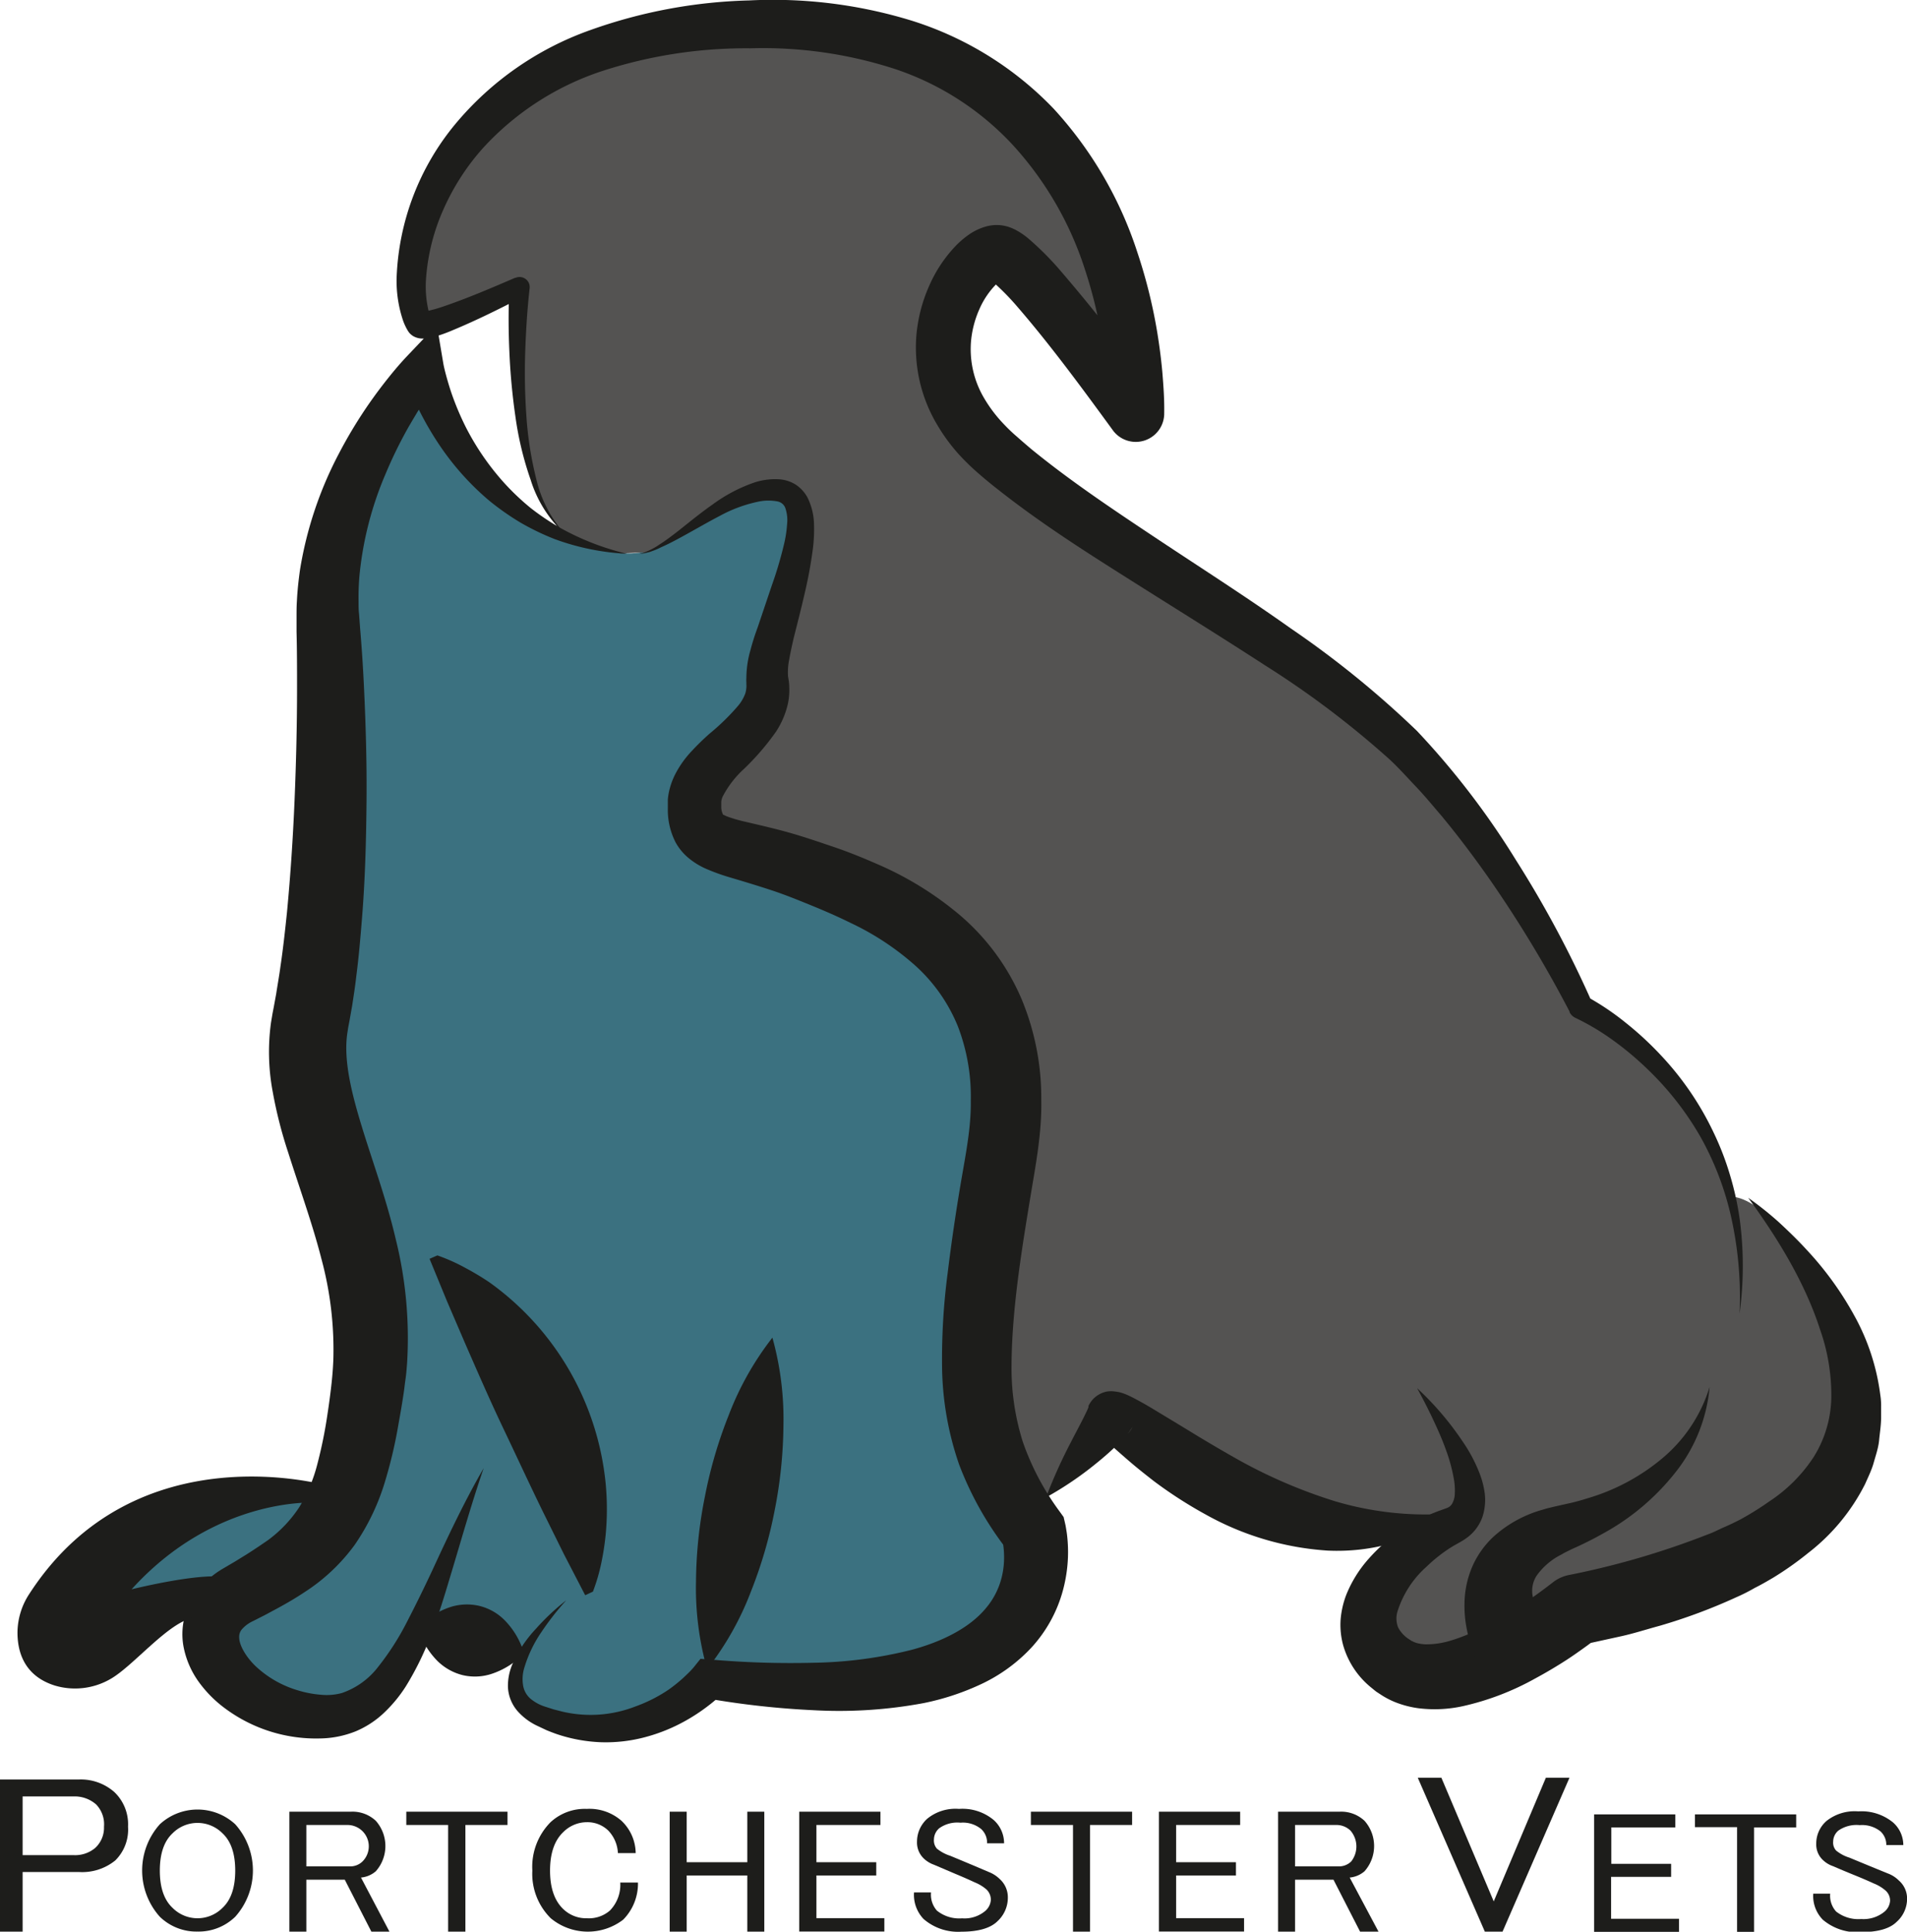 <svg xmlns="http://www.w3.org/2000/svg" viewBox="0 0 268.1 271.48"><defs><style>.cls-1{fill:#3b7180;}.cls-2{fill:#545352;}.cls-3{fill:#1d1d1b;}.cls-4{fill:#fff;}</style></defs><title>Portchester-logo-desktop</title><g id="Layer_2" data-name="Layer 2"><g id="Layer_1-2" data-name="Layer 1"><path class="cls-1" d="M83.41,76.57S66.24,72.1,60.47,55.28s-14.94,47.17-14.94,47.17L46,124.93,42.82,148.1l9.65,33.41-6.23,28.24-16.71.82L10.24,223.16l19.64,1.65,3.41,13.06L46.82,241l13.89-11.53,12.82,3.18-1.76,5.18,10.47,5.76L100.71,236l30.47.36,16.11-16.47-8.35-21.18L142.12,155,132,131.16,98,116.81l1.41-11.06,7.88-7.3,5.3-25.52-1.53-4.36-6,.24L96.94,74.1s-5.88,6.24-13.53,2.47"/><path class="cls-2" d="M59.18,30.93c.47-.71,11.29-27.77,49.41-27.77s50.59,41.65,50.59,41.65L154,46.93,140.82,36.1l-8.23,10.83,4,15.76,49.65,33.18,22.82,21.88,14.12,23.76,11.14,8.8,8.12,14.2,1.15,3.71s2.73-.18,7.23,5,10.68,20.91,10.68,20.91l-4.15,16.41-60,25.94-6.08-7.58,9.08-12-22.58-4.06L155,199.37l-10.76,15-7.65-24.45,6.15-26.64L138.5,138.4l-14-11.65L99.41,116.07l-.26-10,10.14-9.88,1.24-11,1.94-14.74L108,68.6l-7.32,3.18L91.38,77.6l-4.23.18L78.94,75l-3-5-3-10.59.27-18.89-14,5.48Z"/><path class="cls-3" d="M68,206.34c-1.75,5.08-3.18,10.2-4.74,15.35-.77,2.57-1.55,5.16-2.53,7.72A41.63,41.63,0,0,1,57.06,237a19.59,19.59,0,0,1-2.9,3.56A13.24,13.24,0,0,1,50,243.33a14,14,0,0,1-5,1,21.48,21.48,0,0,1-13.34-4.21,17,17,0,0,1-3.6-3.58,12.46,12.46,0,0,1-2.29-5.29A9.73,9.73,0,0,1,27,224.72a12.28,12.28,0,0,1,4.28-4.22l1.8-1.06,1.62-1c1.06-.67,2.06-1.35,3-2a18,18,0,0,0,4.37-4.61,22,22,0,0,0,2.53-6,64.44,64.44,0,0,0,1.46-7.22q.29-1.89.51-3.81c.08-.67.13-1.24.18-1.83s.08-1.18.11-1.77a48.89,48.89,0,0,0-1.68-14.3c-1.23-4.82-3-9.69-4.69-15a61.84,61.84,0,0,1-2.15-8.46,30.2,30.2,0,0,1-.24-9.72l.21-1.26.18-.93.34-1.86c.19-1.26.42-2.5.59-3.78.38-2.54.66-5.12.93-7.71.49-5.18.84-10.42,1.06-15.68s.35-10.52.35-15.79c0-2.63,0-5.27-.07-7.9l0-2.09c0-.75,0-1.5.05-2.24.07-1.49.24-3,.44-4.42A53.27,53.27,0,0,1,47.67,63.7a65.2,65.2,0,0,1,4.39-7.22c.81-1.15,1.65-2.27,2.53-3.37s1.75-2.13,2.82-3.25l4-4.2.92,5.46c.11.61.33,1.45.54,2.19s.45,1.52.72,2.28A39.46,39.46,0,0,0,65.47,60,36.3,36.3,0,0,0,71,68a34.52,34.52,0,0,0,3.57,3.37,34.16,34.16,0,0,0,4.12,2.78,36.55,36.55,0,0,0,9.45,3.68,34.13,34.13,0,0,1-10.2-2.08,35,35,0,0,1-4.78-2.31,37,37,0,0,1-4.4-3.09,38,38,0,0,1-7.16-8.07,44.1,44.1,0,0,1-2.72-4.72c-.41-.81-.79-1.65-1.14-2.5a24.5,24.5,0,0,1-1-2.72l4.89,1.26c-.68.9-1.45,2-2.12,3s-1.34,2.17-2,3.28a62.16,62.16,0,0,0-3.34,6.81,47.93,47.93,0,0,0-3.64,14.27,35.78,35.78,0,0,0-.12,3.58c0,.59,0,1.18.07,1.77l.14,1.91c.23,2.71.41,5.41.54,8.12.26,5.42.42,10.84.37,16.28s-.19,10.88-.63,16.34c-.22,2.74-.45,5.48-.81,8.24-.15,1.37-.37,2.76-.58,4.14l-.37,2.09-.19,1-.11.72c-.58,3.78.56,8.41,2.06,13.3s3.43,10.11,4.73,15.68a57.7,57.7,0,0,1,1.6,17.48c-.06.74-.11,1.48-.22,2.22s-.18,1.5-.29,2.16c-.2,1.36-.44,2.73-.69,4.11A64.78,64.78,0,0,1,54,208.64a31.71,31.71,0,0,1-4.14,8.49,26.35,26.35,0,0,1-7,6.61c-1.26.84-2.53,1.58-3.78,2.26l-1.86,1-1.72.87A4.6,4.6,0,0,0,34,229a1.59,1.59,0,0,0-.37,1.16c0,1.11,1.06,2.93,2.61,4.29a14.76,14.76,0,0,0,5.64,3.12,15,15,0,0,0,3.26.62,8.21,8.21,0,0,0,2.91-.24,10.86,10.86,0,0,0,5.15-3.73,37.38,37.38,0,0,0,4.07-6.38c1.2-2.32,2.37-4.7,3.5-7.12C63,215.89,65.3,211,68,206.34Z"/><path class="cls-3" d="M89.88,77.87a9.47,9.47,0,0,0,2.8-1.32c.87-.55,1.7-1.18,2.52-1.81,1.64-1.29,3.25-2.63,5-3.85a22.07,22.07,0,0,1,5.86-3.08,9.34,9.34,0,0,1,3.7-.43,5,5,0,0,1,2.15.76,5.06,5.06,0,0,1,1.6,1.76,8.85,8.85,0,0,1,.93,3.85,21.62,21.62,0,0,1-.17,3.45,63.08,63.08,0,0,1-1.19,6.4c-.48,2.08-1,4.1-1.5,6.09-.23,1-.45,2-.61,2.91a8.84,8.84,0,0,0-.19,2.32.73.73,0,0,0,0,.08l.08.5a7,7,0,0,1,.1,1.12,9.17,9.17,0,0,1-.19,2.28,12,12,0,0,1-1.67,3.93,35.68,35.68,0,0,1-4.51,5.24,14,14,0,0,0-3,3.9,2.72,2.72,0,0,0-.19.68c0,.1,0,.2,0,.29v.14l0,.26a2.28,2.28,0,0,0,.28,1.19s0,0,.08,0a3.79,3.79,0,0,0,.57.26,20.84,20.84,0,0,0,2.44.7c1.94.46,4.09.94,6.21,1.54s4.26,1.34,6.22,2,4.07,1.51,6.12,2.41a46.44,46.44,0,0,1,11.76,7.29,32,32,0,0,1,8.57,11.75,36.19,36.19,0,0,1,2.74,14.07c.1,4.67-.82,9.35-1.46,13.26-1.35,8.14-2.67,16.32-2.72,24a34.46,34.46,0,0,0,1.58,10.82,36.83,36.83,0,0,0,5.17,9.79l.57.79.17.73.1.44.06.34.1.62c.06.4.1.8.13,1.19a20.31,20.31,0,0,1,.05,2.34,20.83,20.83,0,0,1-.7,4.62,19.33,19.33,0,0,1-4.53,8.17,23,23,0,0,1-7.22,5.15,35.6,35.6,0,0,1-7.83,2.55,64.73,64.73,0,0,1-15.49,1,119.62,119.62,0,0,1-15-1.66l2.46-.93a16.18,16.18,0,0,1-1.28,1.18c-.41.35-.83.68-1.26,1a26,26,0,0,1-2.66,1.75,24.33,24.33,0,0,1-5.87,2.43,21.44,21.44,0,0,1-6.32.73,22,22,0,0,1-6.16-1.14c-.49-.17-1-.37-1.44-.55l-1.4-.66a8.53,8.53,0,0,1-2.71-2.06,5.55,5.55,0,0,1-1.32-3.32,7.71,7.71,0,0,1,.62-3.22,17.57,17.57,0,0,1,3.32-5,32.51,32.51,0,0,1,4.26-4,39,39,0,0,0-3.53,4.52,18,18,0,0,0-2.38,5,5.42,5.42,0,0,0-.16,2.44,3.13,3.13,0,0,0,1,1.84,6.07,6.07,0,0,0,2,1.12l1.28.41,1.29.33a17.37,17.37,0,0,0,10.23-.74A20.87,20.87,0,0,0,94,237.47a22.16,22.16,0,0,0,2-1.6c.31-.29.62-.58.92-.88s.61-.65.76-.85l.8-1,1.66.12a129.39,129.39,0,0,0,14.3.43,60.17,60.17,0,0,0,13.66-1.8c4.27-1.13,8.18-3.07,10.48-5.84a10.62,10.62,0,0,0,2.31-4.65,11.54,11.54,0,0,0,.27-2.64,11.87,11.87,0,0,0-.08-1.33l-.09-.63-.06-.28,0-.12s0-.1,0,0l.74,1.52a46,46,0,0,1-6.83-12.09A43.41,43.41,0,0,1,132.44,192a92.86,92.86,0,0,1,.8-13.16c.52-4.26,1.14-8.45,1.84-12.6.74-4.31,1.46-7.88,1.4-11.59a27.45,27.45,0,0,0-1.81-10.39,23.31,23.31,0,0,0-5.88-8.45,38,38,0,0,0-9.27-6.13c-1.74-.86-3.55-1.65-5.44-2.42s-3.71-1.51-5.59-2.13-3.76-1.19-5.85-1.81a28.47,28.47,0,0,1-3.5-1.27,10.38,10.38,0,0,1-2.14-1.3,7.77,7.77,0,0,1-2-2.32,10,10,0,0,1-1.11-4.86V113l0-.64a8.93,8.93,0,0,1,.2-1.26,10.33,10.33,0,0,1,.83-2.27,14.25,14.25,0,0,1,2.39-3.34,34.25,34.25,0,0,1,2.47-2.4,31.89,31.89,0,0,0,4-3.91,5.91,5.91,0,0,0,1-1.72,3.82,3.82,0,0,0,.15-.82,2.16,2.16,0,0,0,0-.44c0-.1,0-.1,0-.28a6.06,6.06,0,0,1,0-.7,14.37,14.37,0,0,1,.58-3.87c.29-1.1.62-2.13,1-3.15l2-5.93a55.22,55.22,0,0,0,1.71-5.77,16.63,16.63,0,0,0,.43-2.78,5.28,5.28,0,0,0-.22-2.25,1.46,1.46,0,0,0-1.14-1,6.82,6.82,0,0,0-2.51,0,19.57,19.57,0,0,0-5.52,2c-1.81.94-3.61,2-5.45,3-.93.51-1.86,1-2.84,1.43A9.06,9.06,0,0,1,89.88,77.87Z"/><line class="cls-4" x1="60.94" y1="176.69" x2="82.82" y2="223.98"/><path class="cls-3" d="M61.49,176.44a26.2,26.2,0,0,1,3.94,1.76,37.94,37.94,0,0,1,3.34,2,39.5,39.5,0,0,1,16.38,28.31,38.23,38.23,0,0,1,0,7.18,36.92,36.92,0,0,1-.59,3.86,26.31,26.31,0,0,1-1.2,4.14l-1.09.51-3-5.79-2.89-5.84c-1.91-3.9-3.73-7.85-5.6-11.77s-3.6-7.9-5.34-11.88l-2.58-6-2.47-6Z"/><line class="cls-4" x1="108.59" y1="187.98" x2="99.41" y2="234.57"/><path class="cls-3" d="M108.59,188a42.62,42.62,0,0,1,1.55,12.41,63.94,63.94,0,0,1-1.23,11.85,63.2,63.2,0,0,1-3.35,11.45,41.54,41.54,0,0,1-6.15,10.88,41.94,41.94,0,0,1-1.56-12.4,62.39,62.39,0,0,1,1.25-11.86,63.33,63.33,0,0,1,3.35-11.44A42,42,0,0,1,108.59,188Z"/><path class="cls-3" d="M44.09,211.19s-13.85-.79-25.59,12.18c0,0,11-2.74,13.85-1.5s-4.85,5.47-4.85,5.47c-3.53.26-8.68,6.79-12,8.65a9.94,9.94,0,0,1-7.81.9C3.3,235.5,2.42,232,2.46,229.28A10,10,0,0,1,4.13,224c15-23.15,42.16-15.14,42.16-15.14Z"/><path class="cls-3" d="M79.47,75.1a17.3,17.3,0,0,1-4.86-7.64,45.84,45.84,0,0,1-2.15-8.92,90.31,90.31,0,0,1-.85-9.13c-.14-3.07-.14-6.1,0-9.21l2.06,1.43c-3.28,1.7-6.54,3.33-10,4.77a22.49,22.49,0,0,1-2.81,1,8,8,0,0,1-.88.18,3.7,3.7,0,0,1-.61,0,2.48,2.48,0,0,1-1.06-.23,1.63,1.63,0,0,1-.43-.26,1.7,1.7,0,0,1-.45-.47c-.09-.12-.12-.17-.11-.17l0,0-.06-.1c-.08-.14-.16-.28-.22-.41a7.93,7.93,0,0,1-.35-.81A17.44,17.44,0,0,1,55.76,39,35.87,35.87,0,0,1,64,17.45,43.67,43.67,0,0,1,82.9,4.26,71.71,71.71,0,0,1,105.32.06a66.44,66.44,0,0,1,22.81,2.83,47.16,47.16,0,0,1,20,12.39,54.83,54.83,0,0,1,11.77,20.19,73,73,0,0,1,2.79,11.22c.31,1.9.56,3.8.73,5.73.08,1,.15,1.92.2,2.89s.07,1.9.05,3a4,4,0,0,1-7.13,2.28l-.08-.11c-4.31-5.9-8.73-11.93-13.4-17.33a35.2,35.2,0,0,0-3.45-3.52c-.23-.19-.51-.38-.45-.34l0,0,.14,0a2.44,2.44,0,0,0,.58.12,1.64,1.64,0,0,0,.75-.06c.2-.06.08,0-.07.08A3.53,3.53,0,0,0,140,40a11.51,11.51,0,0,0-2.29,3.41,14.2,14.2,0,0,0-1.16,4.19A13.49,13.49,0,0,0,138.38,56a19.54,19.54,0,0,0,2.82,3.69,22.6,22.6,0,0,0,1.79,1.7c.66.59,1.33,1.16,2,1.73,5.54,4.53,11.7,8.63,17.87,12.73s12.48,8.12,18.62,12.48a135.86,135.86,0,0,1,17.72,14.39,112,112,0,0,1,13.91,18.14,151.62,151.62,0,0,1,10.7,20l-.86-.87a37,37,0,0,1,5.64,3.78,45.54,45.54,0,0,1,4.89,4.52,42.13,42.13,0,0,1,7.44,10.9,40,40,0,0,1,2.35,6.14,41.3,41.3,0,0,1,1.36,6.39,50,50,0,0,1-.07,12.93,51.66,51.66,0,0,0-1-12.74A41.61,41.61,0,0,0,239.19,160a42.23,42.23,0,0,0-7.68-9.84,43.32,43.32,0,0,0-4.8-4,33.63,33.63,0,0,0-5.22-3.1,1.78,1.78,0,0,1-.82-.78l0-.09a170.5,170.5,0,0,0-11.4-18.83c-2.11-3-4.31-5.92-6.63-8.72-1.19-1.38-2.34-2.79-3.59-4.1s-2.43-2.65-3.74-3.85a129.35,129.35,0,0,0-17.38-13.13c-6.17-4-12.49-7.92-18.81-11.91s-12.66-8-18.75-12.8c-.76-.59-1.52-1.21-2.26-1.84s-1.57-1.36-2.3-2.1a25.32,25.32,0,0,1-4-5.12,21.17,21.17,0,0,1-2.94-13.06,21.77,21.77,0,0,1,1.76-6.55,19.23,19.23,0,0,1,3.9-5.8,13.17,13.17,0,0,1,1.56-1.32,8.1,8.1,0,0,1,2.4-1.19,5.65,5.65,0,0,1,2.14-.22,5.71,5.71,0,0,1,1.26.27l.46.18.36.17a10.27,10.27,0,0,1,1.85,1.24,41.42,41.42,0,0,1,4.4,4.39,226.3,226.3,0,0,1,14,18l-7.21,2.16c0-.67,0-1.6,0-2.43s-.09-1.7-.16-2.56c-.14-1.71-.35-3.43-.62-5.13a64.18,64.18,0,0,0-2.42-10A47.3,47.3,0,0,0,142.5,20.5,39.68,39.68,0,0,0,125.86,9.71a60,60,0,0,0-20.37-2.92A65.39,65.39,0,0,0,84.92,9.9a39.37,39.37,0,0,0-17,10.89A32.71,32.71,0,0,0,62.4,29.3a28.86,28.86,0,0,0-2.5,9.8,14.9,14.9,0,0,0,.38,4.71c.06.17.11.33.17.47a1.11,1.11,0,0,0,.09.19l0,.05v0l-.07-.1a1.61,1.61,0,0,0-.33-.35,2,2,0,0,0-.29-.18.85.85,0,0,0-.39-.1s0,0,.08,0l.46-.06a20.62,20.62,0,0,0,2.4-.68c3.34-1.14,6.71-2.58,10-4l.07,0a1.44,1.44,0,0,1,1.88.72,1.47,1.47,0,0,1,.11.74c-.33,2.92-.52,5.94-.62,8.92a86.57,86.57,0,0,0,.16,9,49.74,49.74,0,0,0,1.38,8.84A17.38,17.38,0,0,0,79.47,75.1Z"/><path class="cls-3" d="M245.77,168.34a46.72,46.72,0,0,1,4.3,3.42c1.35,1.25,2.68,2.53,3.93,3.9a45.7,45.7,0,0,1,6.63,9.13,31.07,31.07,0,0,1,3.72,11.29,9,9,0,0,1,.11,1.56l0,1.58c0,1.06-.18,2.13-.28,3.2s-.47,2.11-.76,3.15-.77,2-1.21,3a28.33,28.33,0,0,1-8,9.69,45.4,45.4,0,0,1-4.93,3.48c-.85.5-1.71,1-2.58,1.43a25.55,25.55,0,0,1-2.61,1.32,78.45,78.45,0,0,1-10.74,4c-1.82.49-3.63,1.08-5.45,1.48l-5.48,1.2,2.17-1c-.79.63-1.43,1.1-2.15,1.61s-1.41,1-2.12,1.46c-1.45.94-2.93,1.82-4.47,2.65a37.8,37.8,0,0,1-10.18,3.9,18.51,18.51,0,0,1-6.28.29,13.76,13.76,0,0,1-3.44-.93,11.93,11.93,0,0,1-1.66-.87l-.78-.51c-.24-.18-.44-.35-.66-.53a11.84,11.84,0,0,1-4-5.95,10.8,10.8,0,0,1-.37-3.76,12.69,12.69,0,0,1,.78-3.37,17.33,17.33,0,0,1,3.19-5.12,23.45,23.45,0,0,1,4.14-3.68,24.07,24.07,0,0,1,4.73-2.63c2.15-.88,2.31-.7,2.78-1.31a2.94,2.94,0,0,0,.42-1.35,9.5,9.5,0,0,0-.09-2,23.63,23.63,0,0,0-1.16-4.33c-.52-1.46-1.17-2.91-1.85-4.35s-1.41-2.86-2.19-4.29a42.27,42.27,0,0,1,6.37,7.45,21.64,21.64,0,0,1,2.42,4.55,12,12,0,0,1,.71,2.75,7.62,7.62,0,0,1-.32,3.35,6.14,6.14,0,0,1-2.29,3,7.11,7.11,0,0,1-.77.49l-.61.35c-.31.16-.6.35-.9.53a21.73,21.73,0,0,0-3.28,2.61,14.07,14.07,0,0,0-4.09,6.3,3.39,3.39,0,0,0,.11,2.29,4.39,4.39,0,0,0,1.57,1.65l.3.2a1.75,1.75,0,0,1,.24.11,4.14,4.14,0,0,0,.49.19,5.94,5.94,0,0,0,1.21.18,11.52,11.52,0,0,0,3.24-.43c4.84-1.37,10.26-4.83,14.7-8.29l0,0a5.31,5.31,0,0,1,2.14-1,114.53,114.53,0,0,0,19.68-5.75c.8-.28,1.51-.68,2.26-1s1.5-.69,2.23-1.06a41.18,41.18,0,0,0,4.05-2.52,21.6,21.6,0,0,0,6.33-6.34,16.28,16.28,0,0,0,2.44-8.36,27.83,27.83,0,0,0-1.6-9.55C253.79,180.4,250.06,174.19,245.77,168.34Z"/><path class="cls-3" d="M240.35,194.93a22.42,22.42,0,0,1-4.8,12,33.17,33.17,0,0,1-10.3,8.66c-1,.57-2,1.07-3,1.55-.49.23-1.09.49-1.49.69s-.84.4-1.22.64a9.39,9.39,0,0,0-3.52,3,3.91,3.91,0,0,0-.5,3.06,7.42,7.42,0,0,0,.6,1.68c.15.29.31.58.49.86.09.13.18.27.27.38l.13.17s.11.13.05,0a5.5,5.5,0,0,1-9.34,5.81,6.42,6.42,0,0,1-.33-.68l-.23-.55c-.14-.35-.27-.7-.38-1.05a19.21,19.21,0,0,1-.56-2.14,16.82,16.82,0,0,1-.29-4.57,13.51,13.51,0,0,1,1.25-4.69,12.84,12.84,0,0,1,2.8-3.79,17.17,17.17,0,0,1,7-3.81c.59-.19,1.17-.31,1.75-.45l1.51-.34c1-.21,1.93-.46,2.87-.76a29.11,29.11,0,0,0,10.49-5.56A21.13,21.13,0,0,0,240.35,194.93Z"/><path class="cls-3" d="M147.06,210.45a71.38,71.38,0,0,1,3.52-7.81c.63-1.24,1.3-2.46,1.88-3.64.13-.28.29-.58.4-.83l.16-.38c0-.11,0-.12,0-.18h0a.51.51,0,0,1,.07-.14,2,2,0,0,1,.14-.25,3.41,3.41,0,0,1,.35-.48,3.68,3.68,0,0,1,2-1.16,3.72,3.72,0,0,1,1.24,0,5.19,5.19,0,0,1,.64.11,7.7,7.7,0,0,1,1.17.43c.52.24.88.43,1.24.63,1.4.74,2.53,1.46,3.72,2.17l3.45,2.09c2.26,1.39,4.51,2.72,6.78,4a71.17,71.17,0,0,0,13.93,6,44.94,44.94,0,0,0,15.76,1.74c-4.45,3.83-10.76,5.45-16.83,5.18a40.46,40.46,0,0,1-17.15-5.06,60.93,60.93,0,0,1-7.34-4.73c-1.14-.89-2.26-1.77-3.33-2.69s-2.13-1.85-3-2.65l-.52-.47s-.08-.06.23,0a3,3,0,0,0,.38.06l.37,0a3.79,3.79,0,0,0,.62-.07,3.29,3.29,0,0,0,1.77-1,3,3,0,0,0,.32-.43l.12-.22c.05-.09.07-.14.05-.11l-.06.1c-.16.24-.35.54-.5.72l-.41.49c-.28.32-.54.57-.8.85-1.07,1.05-2.13,2-3.24,2.89A47.73,47.73,0,0,1,147.06,210.45Z"/><line class="cls-4" x1="58.74" y1="228.75" x2="73.65" y2="232.37"/><path class="cls-3" d="M58.74,228.75a11.14,11.14,0,0,1,4.65-2.91,7.64,7.64,0,0,1,4-.14,7.47,7.47,0,0,1,3.48,1.94,11,11,0,0,1,2.8,4.73A11.16,11.16,0,0,1,69,235.29a7.53,7.53,0,0,1-4,.13,7.74,7.74,0,0,1-3.47-1.95A11.1,11.1,0,0,1,58.74,228.75Z"/><path class="cls-3" d="M0,250.1H11.06a7.12,7.12,0,0,1,5,1.75A6.25,6.25,0,0,1,18,256.73a6.09,6.09,0,0,1-1.8,4.75,7.38,7.38,0,0,1-5.12,1.62H3.18v8.38H0Zm3.18,2.38v8.25h7.19a4.38,4.38,0,0,0,3-1,3.85,3.85,0,0,0,1.25-3,4,4,0,0,0-1.11-3.13,4.56,4.56,0,0,0-3.18-1.12Z"/><path class="cls-3" d="M22.47,256.39a7.82,7.82,0,0,1,10.6,0,9.74,9.74,0,0,1,0,13,7.39,7.39,0,0,1-5.3,2.08,7.39,7.39,0,0,1-5.3-2.08,9.74,9.74,0,0,1,0-13Zm1.77,1.29q-1.77,1.67-1.77,5.22t1.77,5.22a4.95,4.95,0,0,0,7.06,0q1.77-1.67,1.77-5.22t-1.77-5.22a4.95,4.95,0,0,0-7.06,0Z"/><path class="cls-3" d="M40.68,254.62H49.4a4.79,4.79,0,0,1,3.43,1.28,5.34,5.34,0,0,1,0,7.1,3.7,3.7,0,0,1-2.08.88l4,7.6H52.21l-3.74-7.3h-5.4v7.3H40.68Zm2.39,1.87v5.82H49.2a2.45,2.45,0,0,0,1.76-.69,3,3,0,0,0-2.08-5.13Z"/><path class="cls-3" d="M57.12,254.62H71.35v1.87H65.43v15H63v-15H57.12Z"/><path class="cls-3" d="M77.4,256.1a7.09,7.09,0,0,1,5.09-1.87,6.83,6.83,0,0,1,4.88,1.67,6.35,6.35,0,0,1,2,4.54h-2.5a4.9,4.9,0,0,0-1.35-3.16,4.2,4.2,0,0,0-3-1.18,4.7,4.7,0,0,0-3.32,1.38q-1.87,1.77-1.87,5.42t1.87,5.42a4.62,4.62,0,0,0,3.32,1.28,4.49,4.49,0,0,0,3.22-1.08,5.17,5.17,0,0,0,1.46-3.94h2.49a7.21,7.21,0,0,1-2.08,5.22,8.17,8.17,0,0,1-10.18-.2,8.78,8.78,0,0,1-2.59-6.7A8.92,8.92,0,0,1,77.4,256.1Z"/><path class="cls-3" d="M94.15,254.62h2.39v7.1h8.52v-7.1h2.39v16.86h-2.39v-7.89H96.54v7.89H94.15Z"/><path class="cls-3" d="M112.36,254.62h11.42v1.87h-9v5.23h8.41v1.87h-8.41v6h9.55v1.88H112.36Z"/><path class="cls-3" d="M130.36,255.61a6.27,6.27,0,0,1,4.46-1.38,6.86,6.86,0,0,1,4.89,1.57,4.38,4.38,0,0,1,1.45,3.26h-2.39a2.6,2.6,0,0,0-.83-2,4.06,4.06,0,0,0-2.91-.89,4.37,4.37,0,0,0-3,.79,2.13,2.13,0,0,0-.73,1.57,1.73,1.73,0,0,0,.42,1.29,5.78,5.78,0,0,0,1.87,1c1.59.66,3.39,1.41,5.4,2.27a4.53,4.53,0,0,1,1.56,1,3.44,3.44,0,0,1,1.14,2.57,4.48,4.48,0,0,1-1.45,3.35c-1,1-2.74,1.48-5.09,1.48a7.41,7.41,0,0,1-5.3-1.78,4.91,4.91,0,0,1-1.35-3.74h2.39a3.38,3.38,0,0,0,.83,2.56,5,5,0,0,0,3.53,1.08,4.53,4.53,0,0,0,3.22-1,2.25,2.25,0,0,0,.83-1.58,2,2,0,0,0-.62-1.48,5.87,5.87,0,0,0-1.66-1c-.7-.33-1.6-.73-2.71-1.19l-3-1.28a4,4,0,0,1-1.45-.89,3.1,3.1,0,0,1-.94-2.36A4.34,4.34,0,0,1,130.36,255.61Z"/><path class="cls-3" d="M144.93,254.62h14.23v1.87h-5.92v15h-2.39v-15h-5.92Z"/><path class="cls-3" d="M162.93,254.62h11.42v1.87h-9v5.23h8.41v1.87h-8.41v6h9.55v1.88H162.93Z"/><path class="cls-3" d="M179.68,254.62h8.72a4.79,4.79,0,0,1,3.43,1.28,5.34,5.34,0,0,1,0,7.1,3.7,3.7,0,0,1-2.08.88l4.05,7.6h-2.59l-3.74-7.3h-5.4v7.3h-2.39Zm2.39,1.87v5.82h6.13a2.45,2.45,0,0,0,1.76-.69,3.41,3.41,0,0,0-.1-4.34,2.82,2.82,0,0,0-2-.79Z"/><path class="cls-3" d="M199.32,249.85h3.32L210,267.23l7.33-17.38h3.32l-9.41,21.63h-2.49Z"/><path class="cls-3" d="M224.11,255h11.42v1.83h-9v5.12h8.41v1.83H226.5v5.89h9.55v1.84H224.11Z"/><path class="cls-3" d="M238.29,255h14.23v1.83H246.6v14.68h-2.39V256.8h-5.92Z"/><path class="cls-3" d="M256.78,255.93a6.35,6.35,0,0,1,4.46-1.35,7,7,0,0,1,4.88,1.54,4.24,4.24,0,0,1,1.46,3.19h-2.39a2.55,2.55,0,0,0-.83-1.93,4.18,4.18,0,0,0-2.91-.87,4.47,4.47,0,0,0-3,.77,2.05,2.05,0,0,0-.73,1.55,1.65,1.65,0,0,0,.41,1.25,5.53,5.53,0,0,0,1.87,1q2.4,1,5.4,2.22a4.29,4.29,0,0,1,1.56,1,3.34,3.34,0,0,1,1.15,2.51,4.33,4.33,0,0,1-1.46,3.29c-1,1-2.73,1.45-5.09,1.45a7.46,7.46,0,0,1-5.29-1.74,4.77,4.77,0,0,1-1.35-3.67h2.38a3.31,3.31,0,0,0,.83,2.51,5.06,5.06,0,0,0,3.54,1.06,4.64,4.64,0,0,0,3.22-1,2.19,2.19,0,0,0,.83-1.55,1.89,1.89,0,0,0-.63-1.45,5.75,5.75,0,0,0-1.66-1c-.69-.32-1.59-.71-2.7-1.16s-2.25-.93-3-1.26a3.88,3.88,0,0,1-1.45-.87,3,3,0,0,1-.94-2.31A4.2,4.2,0,0,1,256.78,255.93Z"/></g></g></svg>